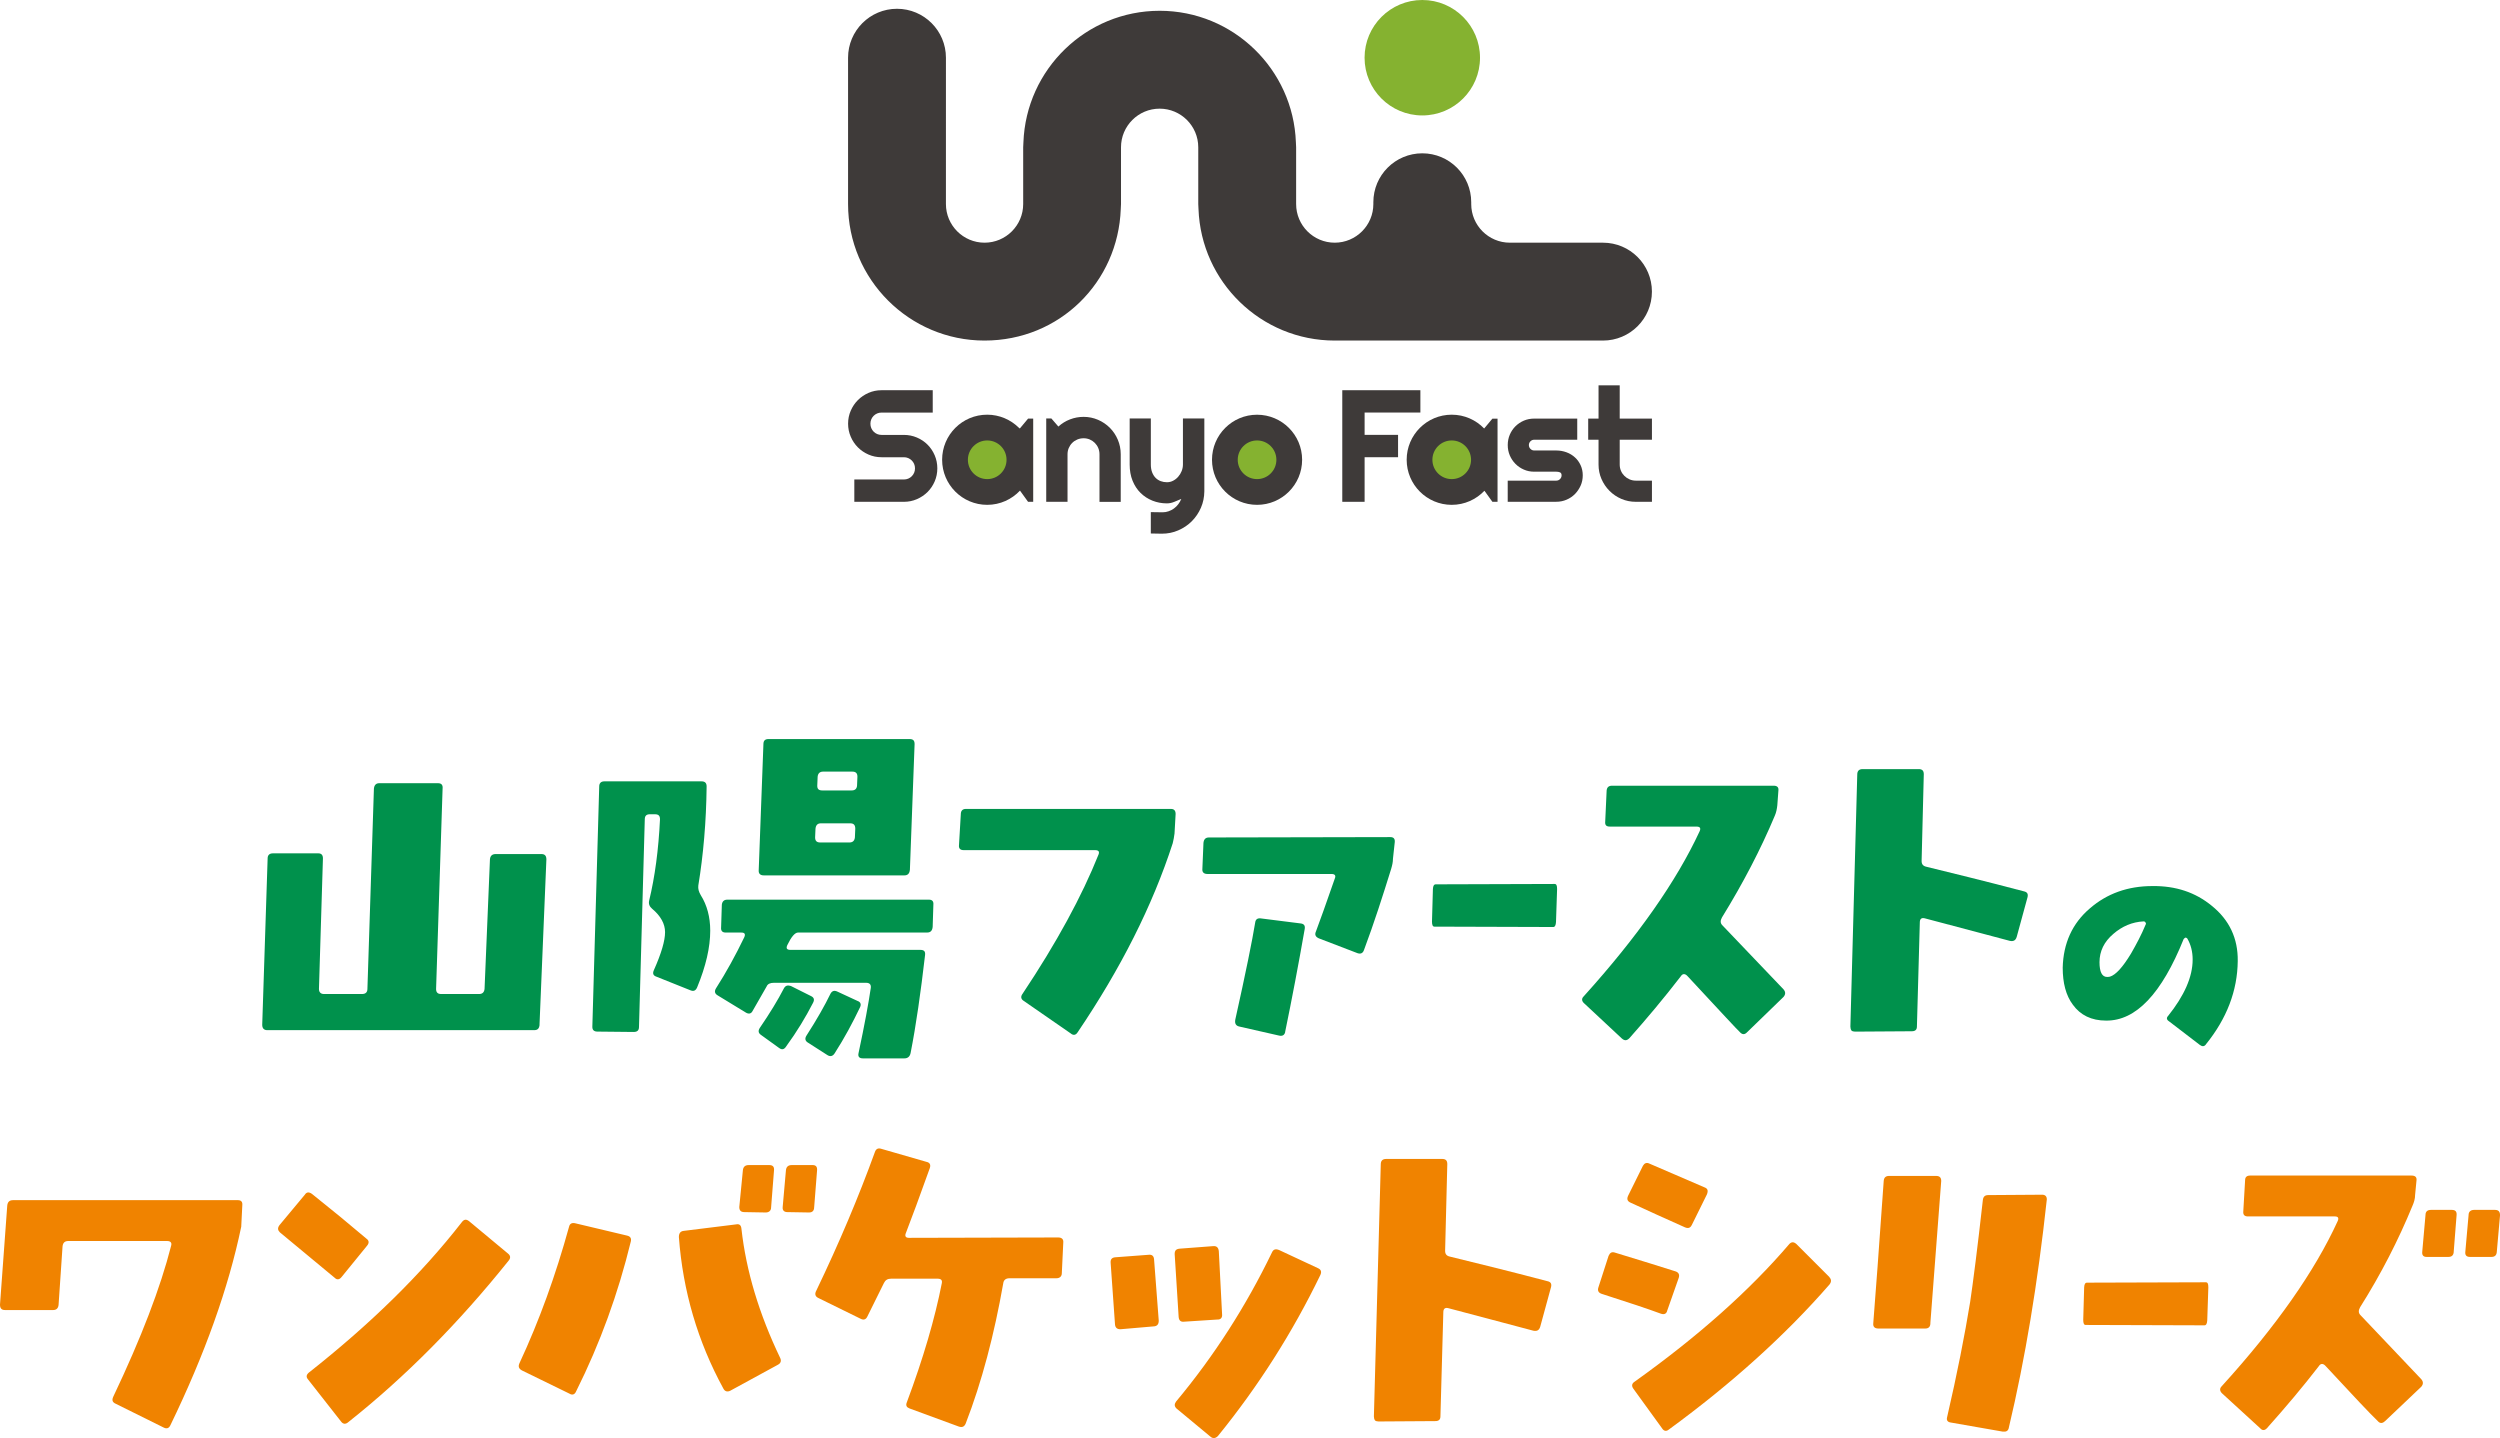 <?xml version="1.0" encoding="UTF-8"?>
<svg id="_レイヤー_2" data-name="レイヤー 2" xmlns="http://www.w3.org/2000/svg" viewBox="0 0 734.59 422.56">
  <defs>
    <style>
      .cls-1 {
        fill: #3e3a39;
      }

      .cls-2 {
        fill: #85b230;
      }

      .cls-3 {
        fill: #f08300;
      }

      .cls-4 {
        fill: #00914c;
      }
    </style>
  </defs>
  <g id="_レイヤー_1-2" data-name="レイヤー 1">
    <g>
      <g>
        <path class="cls-4" d="M158.55,301.11c-.11,1.06-.53,1.59-1.59,1.59h-78.42c-.96,0-1.49-.53-1.49-1.59l1.59-48.88c0-.96.53-1.49,1.59-1.49h13.28c.96,0,1.38.53,1.38,1.49l-1.17,38.36c0,.96.53,1.49,1.49,1.49h11.16c1.06,0,1.59-.53,1.59-1.49l1.91-58.87c.11-1.06.64-1.59,1.59-1.59h17.21c1.06,0,1.49.53,1.38,1.59l-1.91,58.87c0,.96.42,1.49,1.49,1.49h11.16c.96,0,1.49-.53,1.59-1.49l1.59-38.15c.11-.96.64-1.49,1.7-1.49h13.39c1.06,0,1.49.53,1.49,1.59l-2.02,48.56Z"/>
        <path class="cls-4" d="M205.19,260.2c-.11.96.11,1.81.74,2.87,1.81,2.87,2.76,6.38,2.76,10.41,0,4.89-1.28,10.41-3.82,16.58-.43,1.06-1.06,1.28-1.91.96l-10.09-4.04c-.96-.32-1.17-.96-.74-1.91,2.23-4.99,3.29-8.71,3.29-11.16s-1.28-4.78-3.83-6.91c-.74-.64-1.06-1.38-.85-2.34,1.7-7.01,2.76-14.98,3.19-23.91,0-1.06-.43-1.49-1.49-1.49h-1.49c-.96,0-1.49.42-1.49,1.49l-1.7,60.99c0,1.06-.53,1.49-1.59,1.49l-10.63-.11c-.96,0-1.49-.43-1.49-1.38l2.02-70.66c0-.96.53-1.49,1.49-1.49h28.58c1.06,0,1.49.53,1.49,1.49-.11,10.31-.96,20.08-2.44,29.11ZM274.04,272.42c-.11,1.06-.64,1.59-1.59,1.59h-37.93c-.96,0-2.02,1.28-3.19,3.72-.42.96-.11,1.38.96,1.38h38.15c1.06,0,1.49.42,1.38,1.49-1.28,11.05-2.66,20.72-4.25,28.8-.21,1.06-.85,1.59-1.81,1.59h-12.22c-1.06,0-1.49-.53-1.28-1.49,1.81-8.5,2.98-14.88,3.61-19.23.11-.96-.32-1.49-1.38-1.49h-27.1c-1.06,0-1.81.32-2.12,1.06-1.38,2.44-2.76,4.78-4.14,7.23-.43.85-1.17.96-2.02.43l-8.18-4.99c-.96-.53-1.06-1.28-.53-2.13,2.98-4.67,5.74-9.67,8.29-14.98.42-.96.11-1.38-.85-1.38h-4.57c-1.06,0-1.49-.53-1.38-1.59l.21-6.59c.11-.96.64-1.49,1.59-1.49h59.29c.96,0,1.38.53,1.28,1.49l-.21,6.59ZM267.35,255.63c-.11,1.06-.64,1.59-1.59,1.59h-41.33c-1.06,0-1.59-.53-1.49-1.59l1.38-36.98c0-1.06.53-1.49,1.49-1.49h41.44c1.06,0,1.49.42,1.49,1.49l-1.38,36.98ZM231.01,307.48c-.64.96-1.28,1.06-2.13.42l-5.31-3.83c-.74-.53-.85-1.17-.32-2.02,2.98-4.36,5.31-8.18,7.12-11.69.43-.74,1.06-.96,2.02-.64l5.95,2.98c.85.42,1.06,1.06.53,2.02-2.13,4.14-4.68,8.39-7.86,12.75ZM245.25,309.5c-.53.85-1.28,1.06-2.12.53l-5.63-3.61c-.96-.53-1.06-1.28-.53-2.12,3.08-4.78,5.42-8.93,7.01-12.22.43-.85,1.06-1.17,2.02-.74l5.95,2.76c.96.32,1.17,1.06.74,1.91-2.13,4.46-4.57,9.03-7.44,13.49ZM249.82,241.92h-8.61c-.96,0-1.49.53-1.59,1.59l-.11,2.55c0,.96.42,1.49,1.49,1.49h8.61c.96,0,1.49-.53,1.59-1.49l.11-2.55c0-1.06-.43-1.59-1.49-1.59ZM250.45,226.73h-8.61c-.96,0-1.49.53-1.59,1.49l-.11,2.66c0,.96.42,1.38,1.49,1.38h8.61c.96,0,1.49-.43,1.59-1.38l.11-2.66c0-.96-.42-1.49-1.49-1.49Z"/>
        <path class="cls-4" d="M345.12,244.9c-.11.96-.32,2.02-.53,2.87-5.95,18.38-15.3,36.87-27.95,55.57-.53.85-1.28.96-2.02.32l-13.81-9.56c-.85-.53-.96-1.28-.32-2.12,9.99-14.98,17.43-28.69,22.31-40.91.32-.85,0-1.27-1.06-1.27h-38.57c-1.06,0-1.49-.53-1.38-1.49l.53-9.03c0-1.06.53-1.59,1.49-1.59h60.25c.96,0,1.38.53,1.38,1.49l-.32,5.74Z"/>
        <path class="cls-4" d="M409.3,252.34c0,.96-.21,1.91-.53,2.98-2.44,7.86-4.99,15.83-7.97,23.8-.32.96-.96,1.28-1.91.96l-11.37-4.36c-.96-.43-1.28-1.06-.85-2.02,1.17-3.08,2.98-8.18,5.53-15.51.42-.96,0-1.38-.96-1.38h-36.45c-1.06,0-1.59-.53-1.49-1.49l.32-7.65c.11-1.06.64-1.59,1.59-1.59l53.34-.11c.96,0,1.38.53,1.28,1.49l-.53,4.89ZM377.64,303.23c-.21.96-.85,1.28-1.81,1.06l-11.69-2.66c-.96-.21-1.38-.85-1.17-2.02,3.08-13.81,4.99-23.27,5.84-28.48.11-.96.64-1.38,1.59-1.28l11.79,1.49c.96.11,1.38.64,1.17,1.7-1.81,10.31-3.72,20.4-5.74,30.18Z"/>
        <path class="cls-4" d="M457.21,270.9c-.05.96-.32,1.49-.8,1.49l-34.95-.11c-.48,0-.69-.53-.69-1.49l.27-9.56c.05-.96.32-1.38.85-1.38l34.9-.11c.53,0,.74.42.74,1.49l-.32,9.67Z"/>
        <path class="cls-4" d="M513.43,303.23c-.74.85-1.49.85-2.23,0-.42-.32-5.53-5.84-15.3-16.36-.74-.85-1.49-.85-2.02,0-4.99,6.48-10.09,12.54-15.09,18.17-.74.74-1.38.85-2.23.11l-11.05-10.31c-.74-.64-.85-1.38-.21-2.02,15.94-17.64,27.31-33.9,34.11-48.56.43-.96.11-1.38-.96-1.38h-25.4c-1.06,0-1.49-.42-1.38-1.49l.42-9.14c.11-.96.64-1.38,1.59-1.38h47.5c.96,0,1.49.42,1.38,1.38l-.32,4.36c-.11,1.06-.32,2.12-.74,3.08-4.14,9.88-9.35,19.87-15.51,29.86-.53.96-.53,1.7.11,2.34.11.11,6.06,6.37,17.96,18.81.64.74.64,1.49,0,2.23l-10.63,10.31Z"/>
        <path class="cls-4" d="M592.58,275.29c-.32,1.06-.96,1.38-2.02,1.17-4.25-1.17-12.54-3.29-24.86-6.59-1.06-.32-1.59.11-1.59,1.17l-.85,30.6c0,.96-.53,1.38-1.49,1.38l-16.68.11c-.42,0-.85-.11-1.06-.32-.21-.32-.32-.74-.32-1.17l2.02-74.06c0-1.06.53-1.59,1.59-1.59h16.47c.96,0,1.49.42,1.49,1.49l-.64,25.5c0,.96.43,1.49,1.38,1.7,6.91,1.7,16.58,4.04,28.69,7.23.96.21,1.28.74,1.06,1.7l-3.19,11.69Z"/>
        <path class="cls-4" d="M648.19,306.87c-.51.68-1.1.68-1.79.17l-9.1-6.97c-.68-.42-.76-1.02-.25-1.53,4.76-5.95,7.23-11.48,7.23-16.58,0-2.29-.51-4.34-1.53-6.12-.09-.17-.34-.34-.6-.34-.17.08-.34.25-.51.42-6.46,16.07-14.03,24.06-22.78,23.97-4.34,0-7.57-1.61-9.78-4.67-2.04-2.72-2.98-6.38-2.98-10.88.17-7.14,2.8-13.01,7.99-17.43,5.01-4.34,11.13-6.55,18.36-6.55,6.89-.09,12.67,1.87,17.43,5.78,5.19,4.17,7.74,9.61,7.65,16.24-.09,8.76-3.23,16.92-9.35,24.48ZM630.43,271.08c-.09-.26-.34-.34-.6-.34-3.32.17-6.29,1.45-8.84,3.66-2.72,2.3-4.08,5.1-4.08,8.33,0,2.89.77,4.33,2.21,4.33.17,0,.51,0,.85-.08,1.7-.51,3.74-2.72,6.21-6.8,1.61-2.81,3.06-5.53,4.25-8.42.17-.26.17-.51,0-.68Z"/>
      </g>
      <g>
        <path class="cls-3" d="M70.87,360.51c-3.72,17.85-10.63,37.3-20.83,58.33-.42.85-1.06,1.06-1.91.64l-14.13-7.01c-.96-.42-1.17-1.06-.74-2.02,8.29-17.43,13.92-32.2,17-44.31.32-.96-.11-1.49-1.17-1.49h-29.01c-1.06,0-1.59.53-1.7,1.59l-1.17,17.21c-.11.96-.64,1.49-1.59,1.49H1.49c-1.06,0-1.49-.53-1.49-1.59l2.13-29.11c.11-1.06.64-1.59,1.7-1.59h66.09c.96,0,1.38.53,1.28,1.49l-.32,6.38Z"/>
        <path class="cls-3" d="M100.41,375.18c-.64.85-1.38.96-2.02.32l-16.15-13.39c-.64-.64-.74-1.28-.11-2.13l7.44-8.93c.53-.85,1.28-.85,2.13-.21,5.74,4.57,11.16,9.03,16.04,13.18.74.53.74,1.28.11,2.02l-7.44,9.14ZM102.32,417.89c-.74.64-1.49.64-2.12-.21l-9.67-12.33c-.64-.74-.53-1.38.21-2.02,18.06-14.24,33.05-28.9,44.95-44.2.64-.85,1.28-.96,2.12-.32l11.37,9.46c.85.64.96,1.38.21,2.23-14.56,18.17-30.18,34-47.07,47.39Z"/>
        <path class="cls-3" d="M169.32,408.75c-.42,1.06-1.17,1.28-2.02.74l-13.92-6.8c-.96-.53-1.17-1.17-.74-2.13,5.84-12.54,10.63-25.82,14.56-40.06.21-.96.85-1.28,1.81-1.06l15.19,3.61c.96.21,1.38.74,1.17,1.7-3.72,15.3-9.03,29.96-16.04,43.99ZM228.6,401l-14.03,7.65c-.85.42-1.59.21-2.02-.64-7.54-13.81-11.9-28.69-13.07-44.52,0-1.06.43-1.7,1.38-1.81l15.41-1.91c.96-.21,1.49.21,1.59,1.28,1.38,12.43,5.21,25.08,11.37,37.93.42.85.21,1.59-.64,2.02ZM226.58,354.78c0,.96-.64,1.49-1.59,1.49l-6.27-.11c-1.06,0-1.49-.53-1.49-1.49l1.06-10.84c.11-.96.64-1.49,1.7-1.49h6.06c1.06,0,1.49.53,1.38,1.59l-.85,10.84ZM239.22,354.78c0,.96-.53,1.49-1.49,1.49l-6.37-.11c-.96,0-1.49-.53-1.38-1.49l.96-10.84c.11-.96.64-1.49,1.7-1.49h6.16c.96,0,1.38.53,1.28,1.59l-.85,10.84Z"/>
        <path class="cls-3" d="M312,374.11c0,.96-.64,1.49-1.59,1.49h-13.81c-1.06,0-1.7.53-1.81,1.49-2.66,15.09-6.27,28.9-11.05,41.23-.43.96-1.06,1.17-2.02.85l-14.45-5.31c-.85-.32-1.17-.85-.85-1.7,4.89-13.07,8.29-24.76,10.31-35.06.21-.96-.21-1.38-1.28-1.38h-13.6c-1.06,0-1.7.42-2.12,1.28-1.28,2.66-2.98,5.95-4.89,9.88-.42.85-1.06,1.06-1.91.64l-12.54-6.16c-.85-.42-1.06-1.17-.53-2.13,6.69-13.92,12.43-27.52,17.21-40.7.32-.96.96-1.28,1.91-.96l13.28,3.83c.96.21,1.28.85.96,1.81-2.98,8.29-5.31,14.66-7.01,19.02-.43.96-.11,1.49.85,1.49l43.88-.11c1.06,0,1.59.53,1.49,1.49l-.43,9.03Z"/>
        <path class="cls-3" d="M339.1,389.73l-9.88.85c-.96,0-1.49-.43-1.59-1.38l-1.28-18.06c-.11-1.06.32-1.59,1.28-1.7l9.88-.74c.96-.11,1.49.32,1.59,1.28l1.38,18.06c0,1.06-.43,1.59-1.38,1.7ZM357.8,387.72l-9.88.64c-.96.11-1.49-.32-1.59-1.38l-1.17-18.49c0-1.06.42-1.49,1.49-1.59l9.78-.74c1.06-.11,1.59.42,1.7,1.49l.96,18.49c.11.96-.32,1.59-1.28,1.59ZM357.9,421.93c-.74.74-1.49.85-2.23.21l-9.99-8.29c-.64-.64-.64-1.28-.11-2.02,11.26-13.49,20.61-28.16,28.16-43.78.42-.96,1.06-1.17,2.13-.74l11.37,5.31c.96.42,1.17,1.06.74,2.02-8.18,16.9-18.17,32.62-30.07,47.28Z"/>
        <path class="cls-3" d="M452.57,389.84c-.32,1.06-.96,1.38-2.02,1.17-4.25-1.17-12.54-3.29-24.86-6.59-1.06-.32-1.59.11-1.59,1.17l-.85,30.6c0,.96-.53,1.38-1.49,1.38l-16.68.11c-.42,0-.85-.11-1.06-.32-.21-.32-.32-.74-.32-1.17l2.02-74.06c0-1.06.53-1.59,1.59-1.59h16.47c.96,0,1.49.42,1.49,1.49l-.64,25.5c0,.96.43,1.49,1.38,1.7,6.91,1.7,16.58,4.04,28.69,7.23.96.21,1.28.74,1.06,1.7l-3.19,11.69Z"/>
        <path class="cls-3" d="M489.87,385.17c-.21.85-.85,1.17-1.81.85-3.72-1.38-9.46-3.29-17.43-5.84-.96-.32-1.28-.96-.96-1.91l2.98-9.24c.43-.96.96-1.28,1.91-.96,7.44,2.23,13.39,4.14,17.85,5.53.85.32,1.17.96.85,1.91l-3.4,9.67ZM497.09,359.98c-.42.85-1.06,1.06-2.02.64-5.53-2.44-10.84-4.89-15.94-7.23-.96-.42-1.17-1.06-.74-2.02l4.36-8.82c.42-.74,1.06-1.06,1.91-.64l16.26,7.01c.85.32,1.06.96.64,2.02l-4.46,9.03ZM490.4,420.02c-.74.64-1.49.53-2.02-.32l-8.39-11.58c-.64-.85-.53-1.59.32-2.13,18.6-13.28,33.79-26.78,45.48-40.48.64-.64,1.27-.64,2.02,0l9.67,9.67c.64.74.74,1.38.11,2.23-12.86,14.77-28.58,29.01-47.18,42.61Z"/>
        <path class="cls-3" d="M567.22,388.78c0,1.06-.53,1.59-1.49,1.59h-13.81c-1.06,0-1.59-.53-1.49-1.49.64-8.18,1.7-22.1,3.08-41.97.11-.96.64-1.38,1.59-1.38h13.81c1.06,0,1.49.53,1.49,1.49l-3.19,41.76ZM590.28,419.49c-.21.96-.74,1.28-1.81,1.17l-15.19-2.66c-.96-.11-1.38-.64-1.17-1.49,2.98-12.86,5.21-24.23,6.8-34,.85-5.74,2.13-15.62,3.72-29.86.11-1.06.64-1.49,1.59-1.49l15.83-.11c.85,0,1.38.42,1.38,1.38-2.66,24.55-6.38,46.97-11.16,67.05Z"/>
        <path class="cls-3" d="M648.57,387.94c-.05.96-.32,1.49-.8,1.49l-34.95-.11c-.48,0-.69-.53-.69-1.49l.27-9.56c.05-.96.32-1.38.85-1.38l34.9-.11c.53,0,.74.42.74,1.49l-.32,9.67Z"/>
        <path class="cls-3" d="M700.8,417.57c-.74.74-1.49.74-2.12,0-2.02-1.91-7.12-7.33-15.3-16.15-.74-.85-1.49-.85-2.02,0-4.67,6.06-9.78,12.11-15.19,18.17-.64.74-1.38.85-2.02.11l-11.26-10.31c-.64-.64-.74-1.38-.11-2.02,16.04-17.64,27.41-33.9,34.11-48.56.42-.96.11-1.38-.85-1.38h-25.5c-.96,0-1.49-.42-1.38-1.49l.53-9.14c0-.96.53-1.38,1.49-1.38h47.39c1.06,0,1.59.42,1.49,1.38l-.42,4.36c0,1.06-.32,2.12-.74,3.08-4.14,10.09-9.24,20.08-15.41,29.86-.53.96-.53,1.7.11,2.34,4.25,4.46,10.2,10.73,17.85,18.81.64.74.64,1.49,0,2.23l-10.63,10.09ZM720.99,367.95c-.11.96-.64,1.38-1.59,1.38h-6.38c-.96,0-1.38-.53-1.28-1.49l.96-10.84c0-.96.53-1.49,1.59-1.49h6.16c1.06,0,1.49.53,1.38,1.59l-.85,10.84ZM733.64,367.95c-.11.96-.64,1.38-1.59,1.38h-6.27c-1.06,0-1.49-.53-1.38-1.49l.96-10.84c0-.96.64-1.49,1.59-1.49h6.16c1.06,0,1.49.53,1.49,1.59l-.96,10.84Z"/>
      </g>
    </g>
    <g>
      <g>
        <circle class="cls-2" cx="417.92" cy="16.96" r="16.96"/>
        <path class="cls-1" d="M471.02,71.31h-27.37c-6.26,0-11.35-5.09-11.35-11.35v-.53c0-7.94-6.43-14.38-14.38-14.38s-14.38,6.44-14.38,14.38v.53c0,6.26-5.09,11.35-11.35,11.35s-11.34-5.09-11.34-11.35v-16.69c0-.5-.03-.99-.07-1.47-.78-21.43-18.41-38.63-40.03-38.63s-39.24,17.2-40.03,38.63c-.05.48-.07.98-.07,1.47v16.69c0,6.26-5.09,11.35-11.35,11.35s-11.35-5.09-11.35-11.35V16.96c0-7.94-6.44-14.38-14.38-14.38s-14.38,6.44-14.38,14.38v43.01c0,22.11,17.99,40.1,40.1,40.1s39.24-17.2,40.03-38.63c.05-.48.07-.97.07-1.47v-16.69c0-6.26,5.09-11.35,11.35-11.35s11.35,5.09,11.35,11.35v16.69c0,.5.03.99.07,1.47.78,21.43,18.41,38.63,40.03,38.63h78.82c7.94,0,14.38-6.43,14.38-14.38s-6.44-14.38-14.38-14.38h.01Z"/>
      </g>
      <g>
        <g>
          <path class="cls-1" d="M249.2,124.49c0-1.36.26-2.63.78-3.82s1.22-2.23,2.11-3.12c.89-.89,1.93-1.59,3.12-2.11,1.19-.52,2.46-.78,3.82-.78h15.04v6.57h-15.04c-.46,0-.88.08-1.28.25s-.74.4-1.04.7c-.3.3-.53.64-.7,1.04s-.25.82-.25,1.28.08.89.25,1.29.4.75.7,1.05c.3.3.64.53,1.04.7s.83.25,1.28.25h6.56c1.36,0,2.63.26,3.83.77,1.2.51,2.24,1.21,3.13,2.1s1.59,1.94,2.1,3.13.77,2.47.77,3.83-.26,2.63-.77,3.82c-.51,1.19-1.21,2.23-2.1,3.12s-1.94,1.59-3.13,2.11c-1.2.52-2.47.78-3.83.78h-14.56v-6.56h14.56c.46,0,.88-.09,1.28-.25.4-.17.74-.4,1.04-.7.3-.3.53-.64.7-1.04.17-.39.25-.82.25-1.28s-.08-.88-.25-1.28-.4-.74-.7-1.04c-.3-.3-.65-.53-1.04-.7-.4-.17-.82-.25-1.28-.25h-6.56c-1.36,0-2.63-.26-3.82-.78s-2.23-1.22-3.12-2.11c-.89-.89-1.6-1.94-2.11-3.14-.52-1.19-.78-2.47-.78-3.82h0Z"/>
          <path class="cls-1" d="M313.66,147.45h-6.24v-24.49h1.51l2.06,2.38c1-.91,2.14-1.62,3.42-2.11,1.27-.49,2.6-.74,3.99-.74,1.49,0,2.9.29,4.23.86,1.33.57,2.48,1.36,3.48,2.35.99,1,1.77,2.16,2.34,3.5s.86,2.76.86,4.27v13.99h-6.24v-13.99c0-.64-.12-1.25-.36-1.82s-.58-1.07-1-1.5c-.43-.43-.92-.76-1.49-1.01-.57-.24-1.17-.36-1.81-.36s-1.27.12-1.85.36c-.58.25-1.09.58-1.51,1.01-.43.43-.76.93-1.01,1.5-.24.58-.36,1.18-.36,1.82v13.99h-.02Z"/>
          <path class="cls-1" d="M338.15,156.77v-6.29l3.47.05c.61,0,1.2-.1,1.76-.3s1.09-.47,1.57-.82.9-.77,1.27-1.25.66-1,.89-1.56c-.69.29-1.38.58-2.09.87s-1.42.44-2.14.44c-1.51,0-2.92-.27-4.25-.8s-2.49-1.29-3.49-2.27c-1-.99-1.78-2.18-2.35-3.59-.57-1.41-.85-2.99-.85-4.74v-13.54h6.22v13.54c0,.87.13,1.62.38,2.28.25.64.59,1.19,1.02,1.62.43.44.93.75,1.5.97.57.21,1.19.32,1.84.32s1.25-.15,1.82-.45,1.07-.69,1.49-1.18c.43-.49.76-1.04,1.01-1.66.24-.61.37-1.25.37-1.91v-13.54h6.29v21.4c-.02,1.72-.35,3.34-1.01,4.85-.66,1.51-1.55,2.82-2.68,3.96-1.14,1.13-2.46,2.02-3.97,2.67-1.51.66-3.12.98-4.85.98l-3.21-.06h-.01Z"/>
          <path class="cls-1" d="M400.98,147.45h-6.57v-32.79h22.95v6.56h-16.39v6.56h9.83v6.57h-9.83v13.1h.01Z"/>
          <path class="cls-1" d="M457.29,147.45h-14.27v-6.22h14.27c.43,0,.79-.15,1.1-.46.31-.31.46-.67.46-1.1s-.15-.73-.46-.87-.67-.2-1.1-.2h-6.49c-1.08,0-2.1-.2-3.04-.62-.95-.41-1.77-.97-2.47-1.68-.7-.71-1.25-1.54-1.66-2.48-.4-.95-.6-1.96-.6-3.04s.2-2.1.6-3.05c.41-.95.96-1.77,1.66-2.47.71-.7,1.53-1.25,2.47-1.66.94-.4,1.96-.6,3.04-.6h12.65v6.21h-12.65c-.43,0-.79.15-1.1.46-.31.31-.46.67-.46,1.1s.15.82.46,1.13c.31.32.67.47,1.1.47h6.49c1.07,0,2.08.19,3.02.54.95.35,1.77.86,2.47,1.5.71.64,1.26,1.41,1.67,2.31s.62,1.88.62,2.94-.2,2.1-.62,3.03-.97,1.76-1.67,2.47-1.52,1.27-2.47,1.67c-.94.41-1.95.61-3.02.61h0Z"/>
          <path class="cls-1" d="M480.66,147.45c-1.51,0-2.93-.29-4.25-.86s-2.49-1.36-3.48-2.36c-1-1-1.78-2.16-2.36-3.49s-.86-2.74-.86-4.25v-7.27h-3.04v-6.21h3.04v-9.79h6.22v9.79h9.47v6.21h-9.47v7.27c0,.66.12,1.27.36,1.84.24.58.58,1.07,1.01,1.5s.93.77,1.51,1.02,1.2.38,1.85.38h4.74v6.22h-4.74Z"/>
        </g>
        <path class="cls-1" d="M302.08,123.01l-2.42,2.9c-.1-.09-.21-.17-.32-.26-2.39-2.34-5.66-3.8-9.27-3.8-7.32,0-13.24,5.93-13.24,13.24s5.93,13.25,13.24,13.25c3.81,0,7.23-1.62,9.64-4.18l2.37,3.29h1.51v-24.44s-1.51,0-1.51,0Z"/>
        <circle class="cls-2" cx="290.08" cy="135.1" r="5.68"/>
        <circle class="cls-1" cx="369.37" cy="135.1" r="13.24"/>
        <circle class="cls-2" cx="369.37" cy="135.1" r="5.68"/>
        <path class="cls-1" d="M438.52,123.01l-2.42,2.9c-2.41-2.5-5.78-4.06-9.53-4.06-7.31,0-13.24,5.93-13.24,13.24s5.93,13.25,13.24,13.25c3.79,0,7.19-1.6,9.61-4.14l2.34,3.25h1.51v-24.44s-1.51,0-1.51,0Z"/>
        <circle class="cls-2" cx="426.57" cy="135.1" r="5.68"/>
      </g>
    </g>
  </g>
</svg>